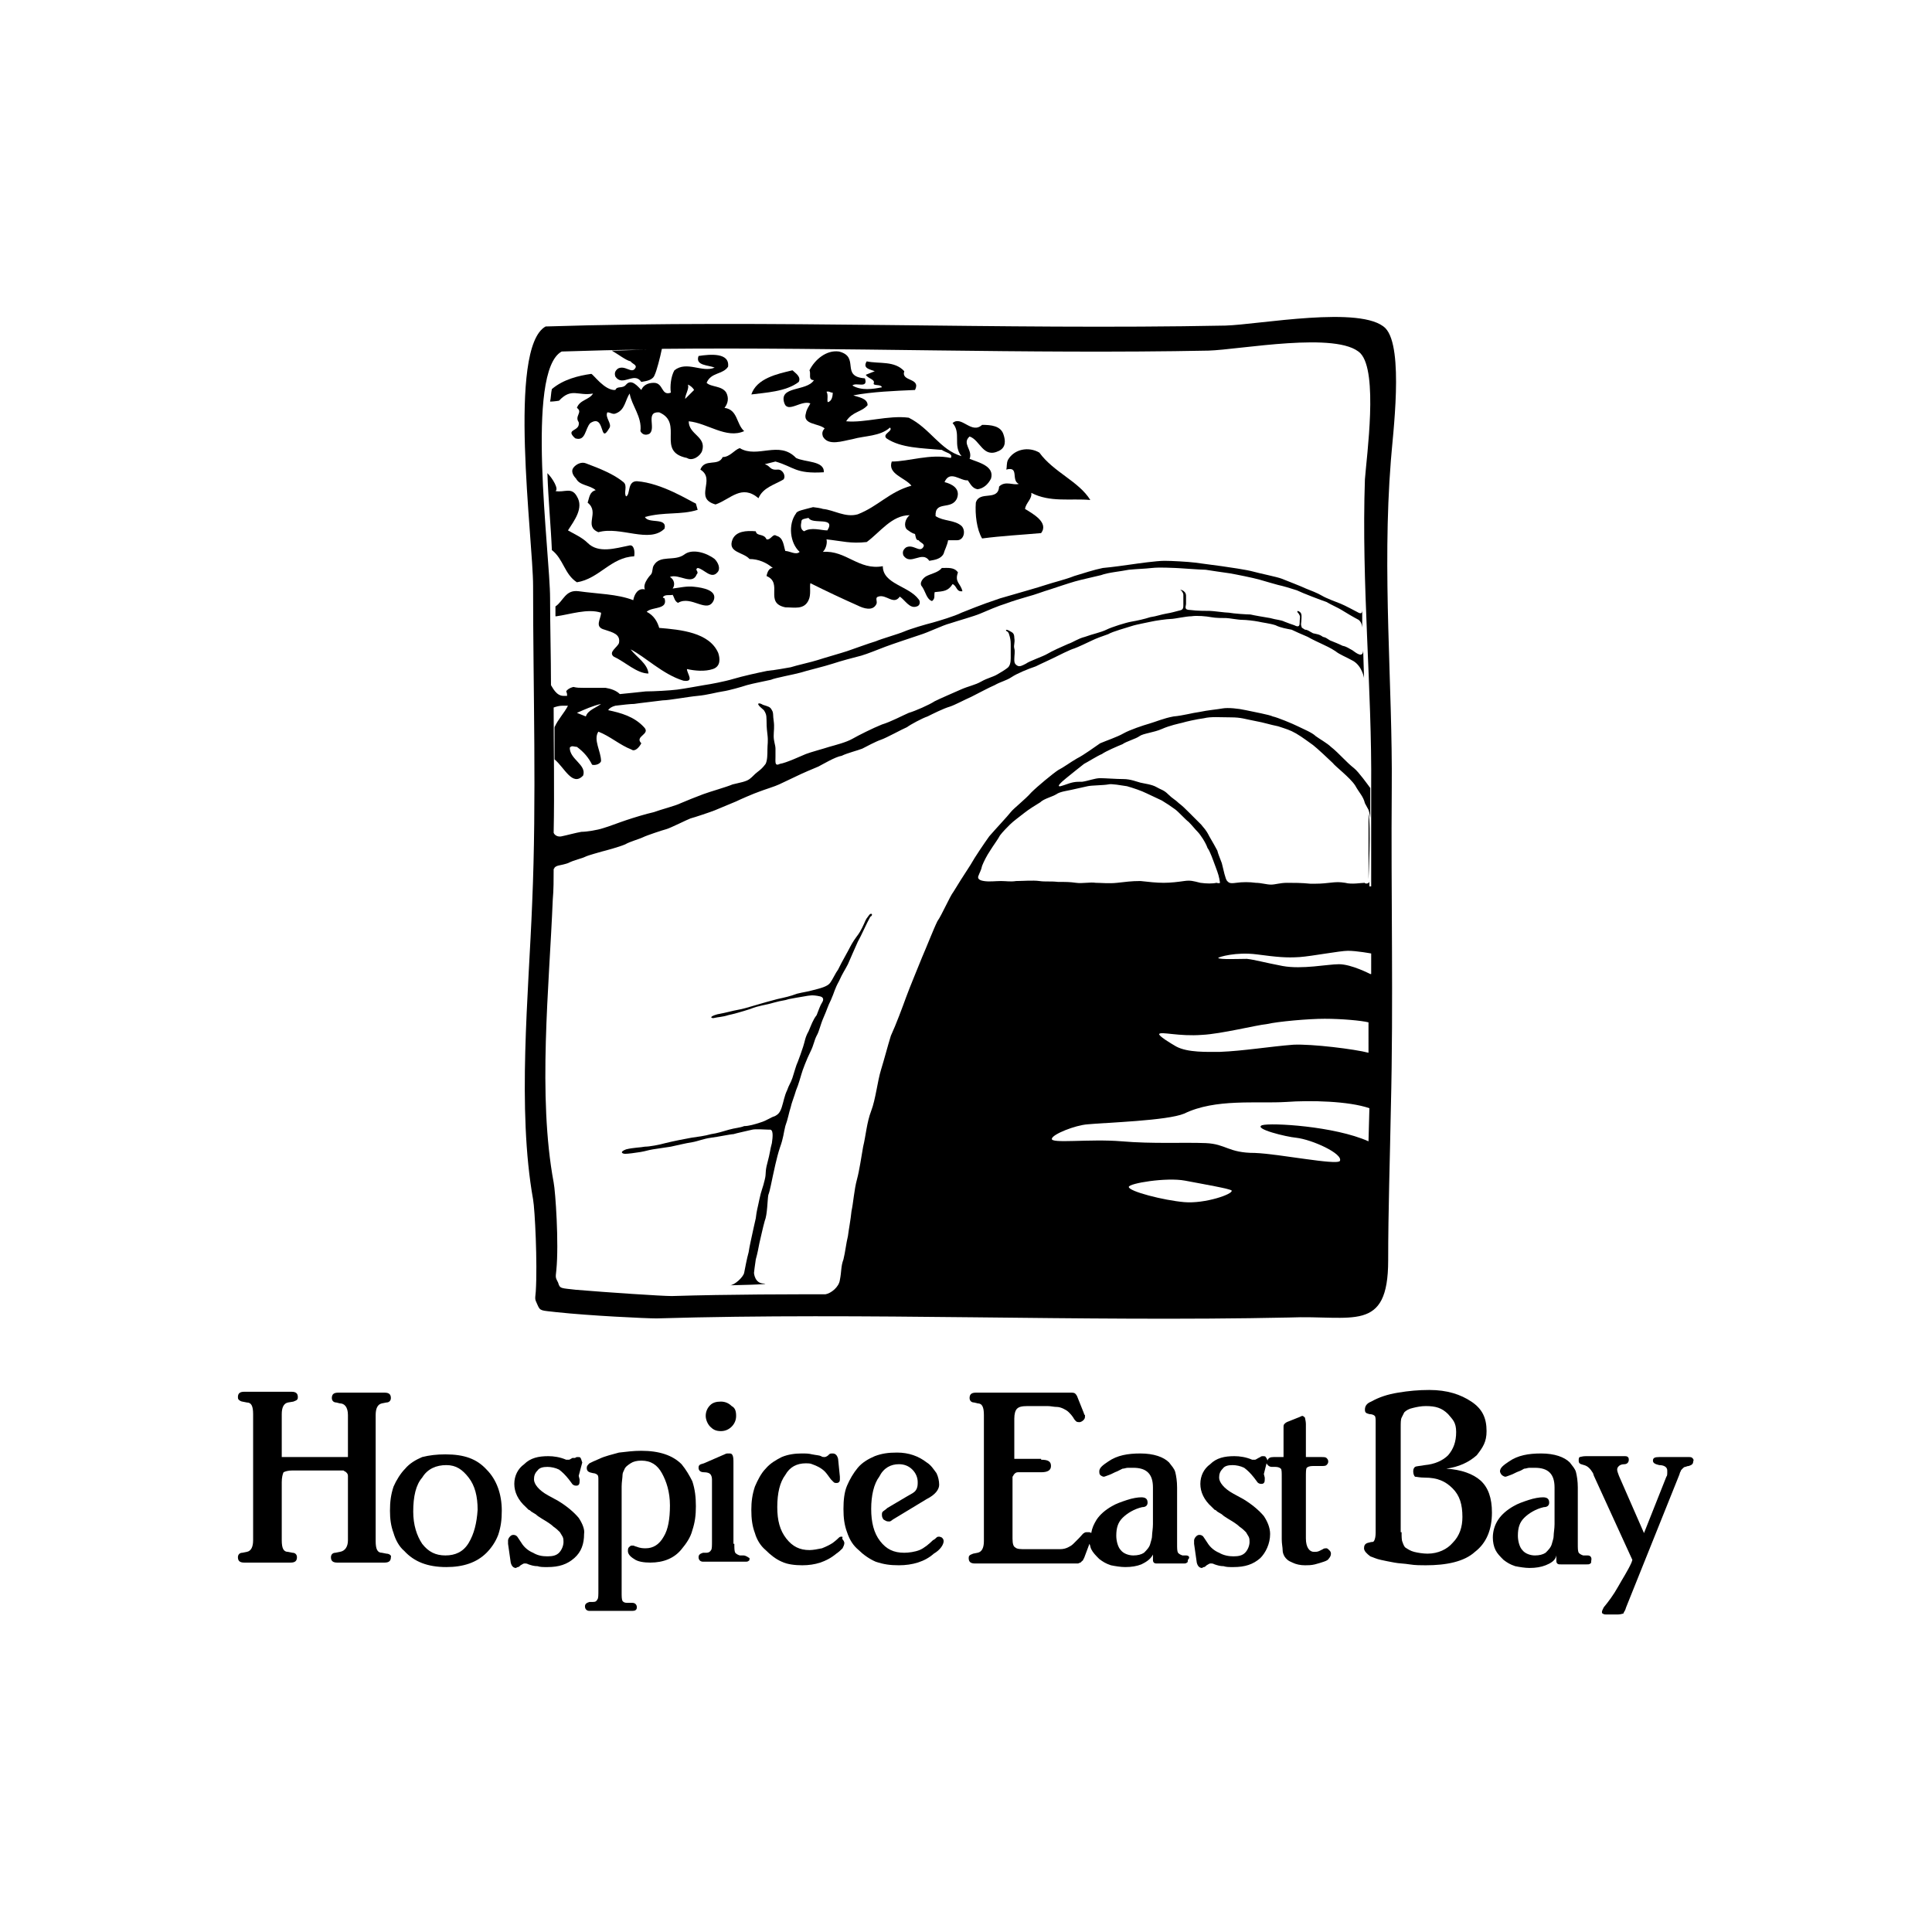 <svg xmlns="http://www.w3.org/2000/svg" xmlns:xlink="http://www.w3.org/1999/xlink" id="Layer_1" x="0px" y="0px" viewBox="0 0 216 216" style="enable-background:new 0 0 216 216;" xml:space="preserve"><g>	<path d="M43.2,173.7l-0.5-0.1c-0.5,0-0.7-0.4-0.7-1.3v-14.1c0-0.7,0.2-1.2,0.7-1.3l0.5-0.1c0.3,0,0.5-0.2,0.5-0.5  c0-0.4-0.2-0.6-0.7-0.6h-5.2c-0.5,0-0.7,0.2-0.7,0.6c0,0.3,0.2,0.5,0.5,0.5l0.4,0.1c0.5,0,0.9,0.4,0.9,1.3v4.7h-7.4v-4.8  c0-0.7,0.2-1.2,0.7-1.3l0.6-0.1c0.2-0.1,0.3-0.1,0.4-0.2c0.1-0.1,0.1-0.2,0.1-0.3c0-0.4-0.2-0.6-0.7-0.6h-5.3  c-0.5,0-0.7,0.2-0.7,0.6c0,0.1,0,0.2,0.1,0.3s0.3,0.2,0.4,0.2l0.5,0.1c0.5,0,0.7,0.4,0.7,1.3v14.1c0,0.7-0.2,1.2-0.7,1.3l-0.5,0.1  c-0.3,0-0.5,0.2-0.5,0.5c0,0.4,0.2,0.6,0.7,0.6h5.2c0.5,0,0.7-0.2,0.7-0.6c0-0.3-0.2-0.5-0.5-0.5l-0.5-0.1c-0.5,0-0.7-0.4-0.7-1.3  v-6.5c0-0.5,0.1-0.9,0.2-1.1c0.2-0.1,0.5-0.2,1-0.2h5.1c0.3,0,0.5,0,0.6,0c0.1,0.1,0.2,0.1,0.3,0.2s0.2,0.2,0.2,0.4  c0,0.2,0,0.4,0,0.7v6.5c0,0.7-0.3,1.2-0.9,1.3l-0.5,0.1c-0.3,0-0.5,0.2-0.5,0.5c0,0.4,0.2,0.6,0.7,0.6H43c0.5,0,0.7-0.2,0.7-0.6  C43.8,173.9,43.5,173.7,43.2,173.7z"></path>	<path d="M49.8,162.6c-1,0-1.8,0.1-2.6,0.3c-0.7,0.3-1.4,0.7-1.9,1.3c-0.5,0.5-1,1.3-1.3,2c-0.3,0.9-0.4,1.7-0.4,2.7  c0,0.9,0.1,1.7,0.4,2.5c0.2,0.7,0.6,1.5,1.2,2c1.1,1.2,2.6,1.8,4.7,1.8c1.9,0,3.4-0.5,4.5-1.6c0.5-0.5,1-1.2,1.3-2  c0.3-0.9,0.4-1.7,0.4-2.7c0-1.9-0.6-3.5-1.7-4.6C53.3,163.1,51.9,162.6,49.8,162.6z M52.4,172.5c-0.6,1-1.5,1.4-2.6,1.4  s-1.9-0.4-2.6-1.3c-0.6-0.9-1-2.1-1-3.6c0-1.7,0.3-3,1-3.8c0.6-1,1.6-1.4,2.7-1.4s1.8,0.5,2.5,1.4s1,2.1,1,3.6  C53.3,170.3,53,171.5,52.4,172.5z"></path>	<path d="M64.7,169.7c-0.5-0.6-1.3-1.3-2.3-1.9l-1.1-0.6c-1.1-0.6-1.6-1.3-1.6-1.8c0-0.4,0.1-0.7,0.4-1c0.2-0.3,0.6-0.4,1.1-0.4  c0.4,0,0.9,0.1,1.3,0.3c0.4,0.3,0.7,0.6,1.1,1.1l0.3,0.4c0.1,0.2,0.3,0.3,0.5,0.3c0.1,0,0.2,0,0.3-0.1s0.1-0.3,0.1-0.4  c0,0,0-0.1,0-0.2l-0.1-0.4l0.4-1.5c-0.1-0.2-0.1-0.4-0.2-0.5c0-0.1-0.2-0.1-0.3-0.1c-0.1,0-0.2,0-0.3,0.1L64,163  c-0.2,0.1-0.3,0.2-0.4,0.2h-0.1c-0.1,0-0.1,0-0.2,0c-0.7-0.3-1.4-0.4-2-0.4c-1.1,0-2,0.2-2.7,0.9c-0.7,0.5-1.1,1.3-1.1,2.2  s0.4,1.8,1.3,2.6c0.1,0.1,0.2,0.2,0.3,0.3c0.1,0,0.2,0.1,0.3,0.2c0.2,0.1,0.3,0.2,0.5,0.3c0.2,0.2,0.4,0.3,0.7,0.5  c0.5,0.3,1,0.6,1.3,0.9c0.3,0.2,0.5,0.4,0.7,0.6c0.1,0.2,0.2,0.3,0.3,0.5c0.1,0.2,0.1,0.4,0.1,0.6c0,0.4-0.2,0.9-0.5,1.2  c-0.3,0.3-0.7,0.4-1.3,0.4s-1.1-0.1-1.6-0.4c-0.5-0.2-1-0.6-1.3-1.1l-0.4-0.6c-0.1-0.2-0.3-0.3-0.5-0.3s-0.3,0.1-0.4,0.2  c-0.1,0.1-0.2,0.3-0.2,0.4s0,0.1,0,0.2c0,0,0,0.1,0,0.2l0.3,2.1c0.1,0.4,0.3,0.6,0.6,0.6c0,0,0.1-0.1,0.2-0.1s0.2-0.1,0.3-0.2  c0.2-0.1,0.3-0.2,0.4-0.2s0.1,0,0.2,0c0,0,0.1,0,0.3,0.1c0.3,0.1,0.6,0.2,1,0.2c0.3,0.1,0.6,0.1,1.1,0.1c1.3,0,2.2-0.3,3-1  s1.1-1.6,1.1-2.7C65.4,171,65.1,170.3,64.7,169.7z"></path>	<path d="M76.2,163.7c-1-1-2.5-1.5-4.5-1.5c-0.9,0-1.6,0.1-2.5,0.2c-0.7,0.2-1.6,0.4-2.2,0.7c-0.5,0.2-0.9,0.4-1.1,0.5  c-0.2,0.2-0.3,0.3-0.3,0.5c0,0.4,0.2,0.5,0.7,0.6c0.2,0,0.4,0.1,0.5,0.2s0.1,0.3,0.1,0.6v0.4v11.9c0,0.5,0,0.9-0.1,1  c-0.1,0.2-0.2,0.3-0.5,0.3h-0.4c-0.3,0.1-0.5,0.2-0.5,0.5c0,0.3,0.2,0.5,0.5,0.5h4.8c0.3,0,0.5-0.1,0.5-0.4c0-0.3-0.2-0.5-0.5-0.5  h-0.6c-0.3,0-0.4-0.1-0.5-0.2c-0.1-0.2-0.1-0.5-0.1-1v-11.8c0-0.5,0.1-1,0.1-1.3c0-0.2,0.1-0.4,0.2-0.6c0.1-0.3,0.4-0.5,0.7-0.7  c0.3-0.2,0.7-0.3,1.2-0.3c1.1,0,1.8,0.5,2.3,1.4s0.9,2.1,0.9,3.6s-0.2,2.7-0.7,3.5c-0.5,0.9-1.2,1.3-2,1.3c-0.3,0-0.6,0-1.1-0.2  c-0.1,0-0.2-0.1-0.3-0.1s-0.1,0-0.2,0c-0.1,0-0.2,0.1-0.3,0.2s-0.1,0.3-0.1,0.4c0,0.3,0.2,0.6,0.7,0.9c0.4,0.3,1.1,0.4,1.8,0.4  c1.5,0,2.7-0.5,3.5-1.5c0.5-0.6,1-1.3,1.2-2.1c0.3-0.9,0.4-1.7,0.4-2.7s-0.1-1.9-0.4-2.8C77.1,165,76.7,164.3,76.2,163.7z"></path>	<path d="M81.8,159.5c0.3-0.3,0.5-0.7,0.5-1.2c0-0.5-0.1-0.9-0.5-1.1c-0.3-0.3-0.7-0.5-1.2-0.5s-0.9,0.1-1.2,0.4  c-0.3,0.3-0.5,0.7-0.5,1.2c0,0.4,0.2,0.9,0.5,1.2c0.3,0.3,0.6,0.5,1.2,0.5C81.1,160,81.5,159.8,81.8,159.5z"></path>	<path d="M83.1,173.9h-0.4c-0.3-0.1-0.4-0.2-0.5-0.3c-0.1-0.2-0.1-0.5-0.1-1h-0.1v-9c0-0.4,0-0.7-0.1-0.9s-0.2-0.2-0.4-0.2  c-0.1,0-0.2,0-0.2,0s-0.1,0-0.3,0.1l-2.3,1c-0.3,0.1-0.4,0.1-0.5,0.2s-0.1,0.2-0.1,0.3c0,0.3,0.2,0.5,0.6,0.5  c0.4,0,0.6,0.1,0.7,0.2c0.1,0.1,0.2,0.3,0.2,0.6v6.9c0,0.5,0,0.9-0.1,1c-0.1,0.2-0.3,0.3-0.5,0.3h-0.4c-0.3,0.1-0.5,0.2-0.5,0.5  c0,0.3,0.2,0.5,0.5,0.5h4.7c0.2,0,0.3,0,0.4-0.1c0.1,0,0.1-0.2,0.1-0.3C83.6,174.1,83.4,173.9,83.1,173.9z"></path>	<path d="M94.1,171.8c-0.1,0-0.2,0-0.3,0.1s-0.3,0.3-0.7,0.6c-0.3,0.2-0.7,0.4-1.2,0.6c-0.5,0.1-1,0.2-1.4,0.2  c-1.1,0-1.9-0.4-2.6-1.3s-1-2-1-3.5c0-1.6,0.3-2.8,0.9-3.6c0.5-0.9,1.3-1.3,2.3-1.3c0.2,0,0.5,0,0.7,0.1c0.3,0.1,0.5,0.2,0.7,0.3  c0.2,0.1,0.5,0.3,0.7,0.5c0.2,0.2,0.4,0.5,0.7,0.9c0.1,0.1,0.2,0.2,0.3,0.3s0.2,0.1,0.3,0.1s0.2,0,0.3-0.1c0.1-0.1,0.1-0.2,0.1-0.3  c0-0.1,0-0.2,0-0.3l-0.2-2c-0.1-0.4-0.3-0.6-0.6-0.6c-0.2,0-0.3,0-0.4,0.1l-0.1,0.1c-0.1,0.1-0.3,0.2-0.4,0.2s-0.3,0-0.4-0.1  c-0.2-0.1-0.5-0.1-1-0.2c-0.4-0.1-0.7-0.1-1.2-0.1c-0.7,0-1.5,0.1-2.2,0.4c-0.6,0.3-1.3,0.7-1.8,1.3c-0.5,0.5-0.9,1.3-1.2,2  c-0.3,0.9-0.4,1.7-0.4,2.6c0,1,0.1,1.8,0.4,2.6c0.2,0.7,0.6,1.4,1.2,1.9c0.5,0.5,1.1,1,1.8,1.3c0.6,0.3,1.5,0.4,2.3,0.4  c0.7,0,1.4-0.1,2-0.3s1.2-0.5,1.8-1c0.3-0.2,0.5-0.4,0.7-0.6c0.1-0.2,0.2-0.4,0.2-0.6c0-0.1-0.1-0.3-0.2-0.4S94.3,171.8,94.1,171.8  z"></path>	<path d="M105,171.8c-0.1,0-0.2,0-0.3,0.1c-0.1,0.1-0.2,0.2-0.4,0.3c-0.4,0.4-1,0.9-1.5,1.1c-0.5,0.2-1.2,0.3-1.7,0.3  c-1.2,0-2-0.4-2.7-1.3s-1-2.1-1-3.6c0-1.5,0.3-2.8,0.9-3.6c0.5-1,1.3-1.4,2.2-1.4c0.6,0,1.1,0.2,1.5,0.6c0.4,0.4,0.6,0.9,0.6,1.4  c0,0.3,0,0.6-0.2,0.9s-0.5,0.4-1,0.7l-2.2,1.3c-0.2,0.2-0.4,0.3-0.5,0.4s-0.1,0.2-0.1,0.4s0.1,0.4,0.2,0.5c0.2,0.1,0.3,0.2,0.5,0.2  c0,0,0.1,0,0.2,0c0,0,0.2-0.1,0.3-0.2l3.8-2.3c1-0.5,1.4-1.1,1.4-1.6c0-0.4-0.1-0.9-0.3-1.3c-0.3-0.4-0.6-0.9-1.1-1.2  c-0.9-0.7-2-1.1-3.3-1.1c-1,0-1.7,0.1-2.5,0.4c-0.7,0.3-1.4,0.7-1.9,1.3s-0.9,1.3-1.2,2c-0.3,0.7-0.4,1.6-0.4,2.6s0.1,1.8,0.4,2.6  c0.3,0.9,0.7,1.5,1.3,2c0.5,0.5,1.2,1,1.9,1.3c0.9,0.3,1.6,0.4,2.6,0.4c1.5,0,2.9-0.4,3.9-1.3c0.7-0.4,1.1-1,1.1-1.4  c0-0.2-0.1-0.3-0.2-0.4C105.3,171.9,105.1,171.8,105,171.8z"></path>	<path d="M132.6,173.9h-0.4c-0.3-0.1-0.4-0.2-0.5-0.3c-0.1-0.2-0.1-0.5-0.1-1v-6.3c0-0.7-0.1-1.3-0.2-1.7c-0.1-0.4-0.4-0.7-0.7-1.1  c-0.6-0.6-1.7-1-3.2-1c-1.4,0-2.6,0.2-3.6,0.9c-0.6,0.4-1,0.7-1,1.1c0,0.1,0,0.3,0.1,0.4c0.1,0.1,0.3,0.2,0.4,0.2  c0.1,0,0.3-0.1,0.6-0.2c0.3-0.1,0.6-0.3,0.9-0.4c0.2-0.1,0.4-0.2,0.6-0.3c0.2,0,0.4-0.1,0.6-0.1c0.1,0,0.4,0,0.6,0  c1.5,0,2.2,0.7,2.2,2.2v4.1c0,0.5-0.1,1-0.1,1.3c0,0.3-0.1,0.5-0.2,0.9c-0.1,0.4-0.4,0.7-0.7,1c-0.3,0.2-0.7,0.3-1.2,0.3  c-0.5,0-1.1-0.2-1.4-0.6c-0.3-0.3-0.5-1-0.5-1.6c0-0.9,0.2-1.5,0.7-2c0.5-0.5,1.3-1,2.2-1.2c0.4,0,0.6-0.2,0.6-0.5  c0-0.4-0.2-0.6-0.7-0.6c-0.4,0-1,0.1-1.6,0.3s-1.2,0.4-1.7,0.7c-0.7,0.4-1.3,0.9-1.7,1.5c-0.3,0.5-0.5,0.9-0.6,1.5  c-0.1-0.1-0.2-0.1-0.4-0.1c-0.2,0-0.3,0-0.4,0.1c-0.1,0-0.3,0.3-0.6,0.6c-0.2,0.2-0.4,0.4-0.6,0.6c-0.2,0.2-0.4,0.3-0.6,0.4  c-0.2,0.1-0.5,0.2-0.9,0.2c-0.3,0-0.7,0-1.3,0h-2.5c-0.6,0-1,0-1.2-0.2c-0.2-0.1-0.3-0.4-0.3-1v-6.3c0-0.2,0-0.5,0-0.6  c0.1-0.1,0.1-0.2,0.2-0.3c0.1-0.1,0.2-0.2,0.4-0.2s0.4,0,0.7,0h1.9c0.7,0,1.1-0.2,1.1-0.7s-0.3-0.7-1.1-0.7v-0.1h-3v-4.5  c0-0.5,0.1-0.9,0.3-1.1s0.5-0.3,1.2-0.3h2.2c0.4,0,0.7,0.1,1.1,0.1c0.2,0,0.5,0.1,0.7,0.2c0.2,0.1,0.4,0.2,0.6,0.4  c0.1,0.1,0.3,0.3,0.5,0.6c0.1,0.2,0.2,0.3,0.3,0.4s0.3,0.1,0.4,0.1s0.3-0.1,0.4-0.2c0.1-0.1,0.2-0.2,0.2-0.4c0-0.1,0-0.1,0-0.2  c-0.1,0-0.1-0.2-0.2-0.4l-0.6-1.5c-0.1-0.3-0.2-0.4-0.3-0.5c-0.1-0.1-0.3-0.1-0.5-0.1h-0.4h-10.2c-0.5,0-0.7,0.2-0.7,0.6  c0,0.3,0.2,0.5,0.5,0.5l0.4,0.1c0.5,0,0.7,0.4,0.7,1.3v14.1c0,0.7-0.2,1.2-0.7,1.3l-0.5,0.1c-0.2,0.1-0.3,0.1-0.4,0.2  c-0.1,0.1-0.1,0.2-0.1,0.3c0,0.4,0.2,0.6,0.7,0.6h11c0.2,0,0.4,0,0.5,0c0.1,0,0.2-0.1,0.3-0.1c0.1-0.1,0.1-0.1,0.2-0.2  c0.1,0,0.1-0.2,0.2-0.3l0.6-1.6c0.1,0.2,0.1,0.4,0.2,0.6c0.2,0.4,0.5,0.7,0.9,1.1c0.4,0.3,0.7,0.5,1.3,0.7c0.5,0.1,1.1,0.2,1.6,0.2  c0.7,0,1.3-0.1,1.8-0.3c0.4-0.2,1-0.5,1.3-1.1v0.5c0,0.2,0,0.3,0.1,0.4c0.1,0.1,0.2,0.1,0.4,0.1h2.9c0.2,0,0.3,0,0.4-0.1  c0.1,0,0.1-0.2,0.1-0.3C133.1,174.1,132.9,173.9,132.6,173.9z"></path>	<path d="M148.3,173.1c-0.1,0-0.3,0-0.4,0.1l-0.4,0.2c-0.2,0.1-0.4,0.1-0.6,0.1c-0.5,0-0.9-0.5-0.9-1.5v-6.8c0-0.6,0-1,0.1-1.1  c0.1-0.1,0.3-0.2,0.7-0.2h0.9c0.3,0,0.5,0,0.6-0.1s0.2-0.2,0.2-0.4s-0.1-0.3-0.2-0.4c-0.1-0.1-0.3-0.1-0.7-0.1H146v-3.7  c0-0.3-0.1-0.6-0.1-0.7c-0.1-0.1-0.2-0.2-0.3-0.2c-0.1,0-0.2,0.1-0.5,0.2l-1,0.4c-0.3,0.1-0.4,0.2-0.5,0.3  c-0.1,0.1-0.1,0.2-0.1,0.4v0.3v3h-1.1c-0.4,0-0.6,0.1-0.7,0.4c0-0.1-0.1-0.3-0.2-0.4c0-0.1-0.2-0.1-0.3-0.1s-0.2,0-0.3,0.1  l-0.2,0.1c-0.2,0.1-0.3,0.2-0.4,0.2h-0.1c-0.1,0-0.1,0-0.2,0c-0.7-0.3-1.4-0.4-2-0.4c-1.1,0-2,0.2-2.7,0.9  c-0.7,0.5-1.1,1.3-1.1,2.2s0.4,1.8,1.3,2.6c0.1,0.1,0.2,0.2,0.3,0.3c0.1,0,0.2,0.1,0.3,0.2c0.2,0.1,0.3,0.2,0.5,0.3  c0.2,0.2,0.4,0.3,0.7,0.5c0.5,0.3,1,0.6,1.3,0.9c0.3,0.2,0.5,0.4,0.7,0.6c0.1,0.2,0.2,0.3,0.3,0.5c0.1,0.2,0.1,0.4,0.1,0.6  c0,0.4-0.2,0.9-0.5,1.2s-0.7,0.4-1.3,0.4c-0.5,0-1.1-0.1-1.6-0.4c-0.5-0.2-1-0.6-1.3-1.1l-0.4-0.6c-0.1-0.2-0.3-0.3-0.5-0.3  s-0.3,0.1-0.4,0.2c-0.1,0.1-0.2,0.3-0.2,0.4s0,0.1,0,0.2c0,0,0,0.1,0,0.2l0.3,2.1c0.1,0.4,0.3,0.6,0.6,0.6c0,0,0.1-0.1,0.2-0.1  s0.2-0.1,0.3-0.2c0.2-0.1,0.3-0.2,0.4-0.2c0.1,0,0.1,0,0.2,0c0,0,0.1,0,0.3,0.1c0.3,0.1,0.6,0.2,1,0.2c0.3,0.1,0.6,0.1,1.1,0.1  c1.3,0,2.2-0.3,3-1c0.6-0.6,1.1-1.6,1.1-2.7c0-0.7-0.3-1.4-0.7-2c-0.5-0.6-1.3-1.3-2.3-1.9l-1.1-0.6c-1.1-0.6-1.6-1.3-1.6-1.8  c0-0.4,0.1-0.7,0.4-1c0.2-0.3,0.6-0.4,1.1-0.4c0.4,0,0.9,0.1,1.3,0.3c0.4,0.3,0.7,0.6,1.1,1.1l0.3,0.4c0.1,0.2,0.3,0.3,0.5,0.3  c0.1,0,0.2,0,0.3-0.1s0.1-0.3,0.1-0.4c0,0,0-0.1,0-0.2l-0.1-0.4l0.3-1.2c0.1,0.2,0.3,0.4,0.6,0.4h0.4c0.3,0,0.5,0.1,0.6,0.2  s0.1,0.4,0.1,1v6.9c0,0.5,0.1,0.9,0.1,1.2c0,0.3,0.1,0.5,0.2,0.7c0.2,0.3,0.4,0.5,0.9,0.7c0.4,0.2,0.9,0.3,1.4,0.3  c0.3,0,0.7,0,1.1-0.1c0.4-0.1,0.7-0.2,1-0.3c0.3-0.1,0.5-0.2,0.6-0.4c0.1-0.1,0.2-0.3,0.2-0.5s-0.1-0.3-0.2-0.4  S148.4,173.1,148.3,173.1z"></path>	<path d="M161.7,164.2c1.4-0.2,2.5-0.7,3.4-1.5c0.7-0.9,1.1-1.5,1.1-2.7c0-1.5-0.5-2.5-1.7-3.3s-2.7-1.3-4.7-1.3  c-1.2,0-2.3,0.1-3.5,0.3c-1.2,0.2-2.1,0.5-3,1c-0.5,0.2-0.7,0.5-0.7,0.9s0.2,0.4,0.5,0.5c0.3,0,0.5,0.1,0.6,0.2s0.1,0.4,0.1,0.7  v0.3v11.8c0,0.4,0,0.7-0.1,1s-0.2,0.3-0.4,0.3l-0.4,0.1c-0.3,0.1-0.4,0.3-0.4,0.6c0,0.3,0.3,0.6,0.7,0.9c0.3,0.1,0.7,0.3,1.2,0.4  c0.4,0.1,1,0.2,1.5,0.3c0.5,0.1,1.1,0.1,1.7,0.2c0.6,0.1,1.3,0.1,1.8,0.1c2.3,0,4.3-0.4,5.5-1.5c1.3-1,1.9-2.5,1.9-4.4  c0-1.6-0.4-2.8-1.3-3.6C164.7,164.8,163.4,164.3,161.7,164.2z M162.4,172.5c-0.6,0.7-1.6,1.2-2.8,1.2c-0.5,0-1.1-0.1-1.5-0.2  c-0.4-0.1-0.7-0.3-1-0.5c-0.1-0.1-0.2-0.3-0.3-0.6c-0.1-0.2-0.1-0.6-0.1-1.1h-0.1v-11.7c0-0.5,0-0.9,0.1-1.1  c0.1-0.2,0.2-0.4,0.3-0.6c0.2-0.2,0.5-0.4,1-0.5c0.4-0.1,0.9-0.2,1.4-0.2c1.1,0,1.8,0.2,2.5,0.9c0.5,0.6,0.9,0.9,0.9,2  c0,1.1-0.3,1.9-0.9,2.6c-0.6,0.6-1.5,1-2.6,1.1c-0.5,0.1-0.9,0.1-1.1,0.2c-0.1,0.1-0.2,0.2-0.2,0.5c0,0.3,0.1,0.5,0.2,0.6  c0.2,0,0.5,0.1,1.1,0.1c1.4,0,2.3,0.4,3.1,1.2s1.1,1.8,1.1,3.2C163.5,170.7,163.2,171.7,162.4,172.5z"></path>	<path d="M177.5,173.9H177c-0.3-0.1-0.4-0.2-0.5-0.3c-0.1-0.2-0.1-0.5-0.1-1v-6.3c0-0.7-0.1-1.3-0.2-1.7c-0.1-0.4-0.4-0.7-0.7-1.1  c-0.6-0.6-1.7-1-3.2-1c-1.4,0-2.6,0.2-3.6,0.9c-0.6,0.4-1,0.7-1,1.1c0,0.1,0.1,0.3,0.2,0.4c0.1,0.1,0.3,0.2,0.4,0.2  c0.1,0,0.3-0.1,0.6-0.2c0.3-0.1,0.6-0.3,0.9-0.4s0.4-0.2,0.6-0.3c0.2,0,0.4-0.1,0.6-0.1c0.1,0,0.4,0,0.6,0c1.5,0,2.2,0.7,2.2,2.2  v4.1c0,0.5-0.1,1-0.1,1.3c0,0.3-0.1,0.5-0.2,0.9c-0.1,0.4-0.4,0.7-0.7,1c-0.3,0.2-0.7,0.3-1.2,0.3c-0.5,0-1.1-0.2-1.4-0.6  c-0.3-0.3-0.5-1-0.5-1.6c0-0.9,0.2-1.5,0.7-2c0.5-0.5,1.3-1,2.2-1.2c0.4,0,0.6-0.2,0.6-0.5c0-0.4-0.2-0.6-0.7-0.6  c-0.4,0-1,0.1-1.6,0.3s-1.2,0.4-1.7,0.7c-0.7,0.4-1.3,0.9-1.7,1.5c-0.4,0.6-0.6,1.3-0.6,2c0,0.5,0.1,1,0.3,1.4  c0.2,0.4,0.5,0.7,0.9,1.1c0.4,0.3,0.7,0.5,1.3,0.7c0.5,0.1,1.1,0.2,1.6,0.2c0.7,0,1.3-0.1,1.8-0.3c0.5-0.2,1.1-0.5,1.2-1.1v0.5  c0,0.2,0,0.3,0.1,0.4c0.1,0.1,0.2,0.1,0.4,0.1h2.9c0.2,0,0.3,0,0.4-0.1c0.1,0,0.1-0.2,0.1-0.3C178,174.1,177.8,173.9,177.5,173.9z"></path>	<path d="M189.2,163c-0.1-0.1-0.2-0.1-0.5-0.1h-3.2c-0.5,0-0.7,0.1-0.7,0.4c0,0.3,0.3,0.4,0.7,0.5c0.5,0,0.9,0.2,0.9,0.6  c0,0.1,0,0.2,0,0.3c0,0.1,0,0.3-0.1,0.4l-2.5,6.3l-2.8-6.4c-0.1-0.3-0.2-0.5-0.2-0.7s0.1-0.3,0.2-0.4c0.1-0.1,0.3-0.2,0.6-0.2  c0.3,0,0.5-0.2,0.5-0.5c0-0.1,0-0.2-0.1-0.3s-0.2-0.1-0.5-0.1h-4.2c-0.4,0-0.6,0.1-0.7,0.1c-0.1,0.1-0.1,0.2-0.1,0.4  c0,0.1,0,0.2,0.1,0.3c0.1,0.1,0.2,0.1,0.5,0.2c0.4,0.1,0.7,0.4,1,0.9l0.1,0.3l4.3,9.4l-0.1,0.3c-0.4,0.9-1,1.8-1.5,2.7  c-0.5,0.9-1.1,1.7-1.6,2.3c-0.1,0.2-0.2,0.4-0.2,0.5s0,0.2,0.1,0.2c0.1,0.1,0.2,0.1,0.5,0.1h1.2c0.3,0,0.5-0.1,0.6-0.1  c0-0.1,0.1-0.2,0.2-0.4l0.1-0.3l5.9-14.7c0.1-0.2,0.1-0.4,0.2-0.5c0-0.1,0.1-0.2,0.2-0.3c0.1-0.1,0.2-0.2,0.3-0.2s0.2-0.1,0.4-0.1  c0.3-0.1,0.5-0.2,0.5-0.5C189.4,163.2,189.3,163.1,189.2,163z"></path>	<path d="M155.2,140.9c0-5.6,0.2-11.4,0.3-17c0.3-12,0-23.9,0.1-35.8c0.1-11.5-1.1-24-0.1-36.6c0.2-2.8,1.5-12.6-0.6-14.8  c-2.6-2.6-14.2-0.4-17.9-0.3c-25.3,0.5-50.7-0.7-76,0.1c-4.3,2.4-1.4,23.8-1.4,29c0,11.8,0.4,23.7-0.1,35.4  c-0.4,10.3-1.7,23.1,0.1,33.2c0.2,1.1,0.5,7.1,0.3,10.3c-0.1,1-0.1,0.8,0.2,1.5c0.3,0.7,0.4,0.6,2.1,0.8c3.7,0.4,10,0.7,11.2,0.7  c23.6-0.7,47.2,0.4,70.7-0.1C151.2,147,155.2,149.1,155.2,140.9z M116.2,98.5c-0.7-0.1-1.9,0-2.6,0c-0.6,0.1-1.1,0-1.7,0  c-0.6,0-1.3,0.1-1.9,0c-0.7-0.1-0.7-0.4-0.6-0.6c0.1-0.3,0.3-0.6,0.4-1.1c0.2-0.5,0.5-1.1,0.9-1.7c0.3-0.5,0.9-1.3,1.1-1.7  c0.3-0.4,0.8-0.9,1.1-1.2c0.4-0.4,1.1-0.9,1.6-1.3s1.3-0.9,1.8-1.2c0.4-0.4,1.3-0.6,1.8-0.9c0.4-0.3,1.3-0.4,1.7-0.5  c0.4-0.1,1.4-0.3,1.8-0.4c0.4-0.1,1.8-0.1,2.3-0.2c0.4-0.1,1.4,0.1,2.1,0.2c0.7,0.2,1.6,0.5,2.2,0.8c0.6,0.3,1.1,0.5,1.7,0.8  c0.5,0.3,1.1,0.7,1.5,1c0.4,0.3,1.1,1.1,1.5,1.4c0.4,0.4,0.7,0.8,1,1.1s0.9,1.2,1.1,1.8c0.3,0.4,0.6,1.3,0.9,2.1  c0.3,0.8,0.4,1.1,0.5,1.8c0,0-0.1,0.1-0.4,0c-0.4,0.1-1.1,0.1-1.8,0c-0.8-0.2-1.1-0.3-1.8-0.2s-1.5,0.2-2.3,0.2  c-0.8,0-1.7-0.1-2.6-0.2c-1,0-1.7,0.1-2.6,0.2c-0.9,0.1-1.8,0-2.4,0c-0.6-0.1-1.5,0.1-2.2,0c-0.7-0.1-1.1-0.1-2-0.1  C117.4,98.5,116.9,98.6,116.2,98.5z M132.4,134.4c-2.3-0.2-6.2-1.2-6.2-1.7c0-0.4,4.2-1.1,6.3-0.7c2.1,0.4,5,0.9,5.2,1.1  C137.9,133.5,134.7,134.6,132.4,134.4z M153,127.6c-3.8-1.7-10.9-2.1-11.9-1.8c-1,0.4,2.7,1.3,3.8,1.4c1.8,0.2,5.3,1.8,4.9,2.6  c-0.4,0.5-6.8-0.8-9.5-0.9c-3,0-3.2-1-5.5-1.1c-2.5-0.1-5.9,0.1-9.4-0.2c-3.6-0.3-8,0.3-7.8-0.3c0.1-0.5,2.6-1.5,4-1.6  c2.1-0.2,8.9-0.4,10.8-1.2c3.5-1.7,8.1-1.1,11.4-1.3c2.7-0.2,7-0.1,9.3,0.7L153,127.6z M153,117.7c-1.5-0.4-6.3-1-8.4-0.9  c-2.6,0.2-5.6,0.7-8.2,0.8c-1.4,0-3.6,0.1-4.9-0.6c-0.7-0.4-2-1.2-1.9-1.4c0.2-0.3,2.2,0.3,4.8,0.1c2.1-0.1,6.1-1.1,7.2-1.2  c1.3-0.3,4.7-0.6,6.5-0.6c1.9,0,4.1,0.2,4.9,0.4L153,117.7z M153.2,108.9c0,0-2.1-1.1-3.5-1.1c-1.3,0-4.1,0.6-6.3,0.2  c-2.1-0.4-3.1-0.7-4-0.8c-0.8,0-3.1,0.1-3.2-0.1c0-0.1,2-0.7,4.3-0.4c2.3,0.3,3.3,0.4,4.8,0.3c1.4-0.1,4.5-0.7,5.4-0.7  c1,0,2.6,0.3,2.6,0.3V108.9z M153.3,88.1c0,3.7,0,7.3,0,11l-0.2,0v-0.7c0.1,0.5-0.6,0.4-0.5,0.3c-0.4,0-1.5,0.2-2.2,0  c-0.7-0.1-0.9-0.1-1.8,0c-0.9,0.1-1.1,0.1-2.1,0.1c-1-0.1-1.8-0.1-2.6-0.1s-1.3,0.2-1.8,0.2c-0.5,0-1.1-0.2-1.7-0.2  c-0.7-0.1-1.5-0.1-2.2,0c-0.7,0.1-0.8,0-1-0.2c-0.2-0.2-0.4-1.2-0.6-2c-0.3-0.8-0.4-1-0.5-1.4c-0.2-0.4-0.5-0.9-0.9-1.6  c-0.4-0.8-0.6-0.9-0.9-1.3c-0.4-0.4-0.8-0.8-1.3-1.3c-0.5-0.5-0.8-0.8-1.2-1.1c-0.4-0.4-0.7-0.5-1.2-1c-0.5-0.5-0.8-0.5-1.3-0.8  c-0.5-0.3-1.4-0.4-1.8-0.5c-0.4-0.1-1.1-0.4-1.9-0.4c-0.8,0-2-0.1-2.6-0.1s-1.3,0.3-2,0.4c-0.8,0-1,0-2.1,0.4  c-1.1,0.4-0.2-0.4,0.3-0.8s1.6-1.3,2-1.6c0.4-0.2,1.5-0.9,2-1.1c0.4-0.3,1.8-0.9,2.3-1.1c0.4-0.3,1.5-0.6,1.9-0.9  c0.4-0.3,1.6-0.4,2.5-0.8c0.9-0.4,1.9-0.6,2.3-0.7c0.3-0.1,1.6-0.4,2.4-0.5c0.8-0.2,1.8-0.1,3-0.1c1.2,0,1.6,0.2,2.7,0.4  c1.1,0.2,1.6,0.4,2.6,0.6c0.9,0.3,1.3,0.4,2,0.8c0.7,0.4,1.6,1.1,1.9,1.3c0.4,0.3,1.9,1.7,2.2,2c0.3,0.4,1.9,1.6,2.5,2.5  c0.5,0.9,0.9,1.2,1.1,2c0.4,0.8,0.4,0.5,0.6,1.6v-3.3c-0.3-0.4-1.3-1.8-1.8-2.2s-0.8-0.7-1.2-1.1s-1-1-1.4-1.3  c-0.4-0.4-1.3-0.9-1.7-1.2c-0.4-0.4-1.4-0.8-2-1.1c-0.6-0.3-2.3-1-2.8-1.1c-0.4-0.2-2.1-0.5-3-0.7c-0.9-0.2-2-0.3-2.6-0.2  c-0.5,0.1-1.7,0.2-2.6,0.4c-0.8,0.1-1.8,0.4-2.9,0.5c-1.1,0.2-2,0.6-2.7,0.8c-0.7,0.2-2.2,0.7-2.9,1.1s-1.9,0.8-2.6,1.1  c-0.6,0.4-1.8,1.3-2.6,1.7c-0.7,0.4-1.5,1-2.1,1.3c-0.6,0.4-2.3,1.8-3,2.5c-0.7,0.8-2,1.8-2.3,2.2c-0.3,0.4-1.8,2-2.4,2.7  c-0.5,0.7-1.6,2.3-2.1,3.2c-0.6,0.9-1.6,2.5-1.9,3c-0.4,0.5-1.3,2.6-1.8,3.3c-0.4,0.8-1.3,3.1-1.7,4c-0.4,1-1.4,3.4-1.8,4.5  c-0.4,1.1-1.1,3-1.7,4.3c-0.4,1.3-0.7,2.5-1.1,3.8c-0.4,1.3-0.6,3.3-1.1,4.6c-0.5,1.3-0.6,2.8-0.9,4c-0.2,1.1-0.4,2.6-0.7,3.7  c-0.3,1.1-0.4,2.6-0.6,3.5c-0.1,1-0.3,2-0.4,2.8c-0.2,0.8-0.3,1.8-0.5,2.6c-0.3,0.8-0.2,1.3-0.4,2.3c-0.1,0.8-1,1.5-1.6,1.6l2.4,0  c-6.5,0-13,0-19.6,0.2c-1.1,0-7.1-0.4-10.7-0.7c-1.7-0.2-1.8-0.1-2-0.8c-0.3-0.6-0.3-0.5-0.2-1.4c0.3-3-0.1-8.8-0.3-9.8  c-1.8-9.7-0.5-21.8-0.1-31.6c0.1-1.1,0.1-2.3,0.1-3.4c0-0.1,0.1-0.1,0.1-0.2c0.3-0.3,0.6-0.2,1.5-0.5c0.8-0.4,1.5-0.5,1.9-0.7  c0.4-0.2,1.6-0.5,1.9-0.6c0.4-0.1,1.9-0.5,2.6-0.8c0.5-0.3,1.6-0.6,2-0.8c0.4-0.2,2.2-0.8,2.6-0.9c0.4-0.1,2.4-1.1,2.7-1.2  c0.4-0.1,2.2-0.7,2.7-0.9c0.5-0.2,1.9-0.8,2.4-1c0.4-0.2,2-0.9,2.6-1.1c0.5-0.2,1.8-0.6,2.2-0.8c0.4-0.2,1.3-0.6,1.9-0.9  c0.6-0.3,2-0.9,2.5-1.1c0.4-0.2,1.9-1.1,2.6-1.2c0.6-0.3,1.8-0.6,2.3-0.8c0.4-0.2,1.5-0.8,2.1-1c0.6-0.2,2.4-1.2,2.9-1.4  c0.4-0.3,1.7-1,2.3-1.2c0.6-0.3,1.8-0.9,2.5-1.1c0.6-0.2,1.5-0.7,2.4-1.1c1-0.5,1.9-1,2.6-1.3c0.7-0.4,1.3-0.5,1.9-0.9  c0.6-0.4,1.8-0.9,2.7-1.2c0.8-0.4,1.3-0.6,1.9-0.9c0.6-0.3,2-1,2.4-1.1c0.3-0.1,1.6-0.7,2-0.9c0.4-0.2,1.2-0.5,1.8-0.7  c0.5-0.3,2-0.7,2.6-0.9c0.6-0.2,1.8-0.4,2.2-0.5c0.4-0.1,1.8-0.3,2.2-0.3s1.7-0.3,2.3-0.3c0.6-0.1,1.7,0,2.2,0.1  c0.5,0.1,1.3,0.1,1.7,0.1c0.3,0,1.3,0.2,1.8,0.2c0.4,0,1.3,0.1,1.8,0.2c0.4,0.1,1.3,0.2,1.9,0.4c0.6,0.3,1.3,0.4,1.8,0.5  c0.4,0.2,1.1,0.5,1.8,0.8c0.7,0.4,1.2,0.6,1.6,0.8s0.9,0.4,1.5,0.8c0.5,0.4,1.1,0.6,2,1.1c1,0.6,1.2,1.9,1.2,1.9l-0.1-3.3  c0.1,1.3-0.9,0.4-1.2,0.2c-0.4-0.2-0.6-0.4-1.1-0.5c-0.4-0.2-0.9-0.4-1.4-0.6c-0.5-0.3-0.4-0.3-0.8-0.4c-0.4-0.3-0.7-0.3-1.1-0.4  c-0.4-0.2-0.6-0.4-0.9-0.4c-0.3-0.2-0.4-0.2-0.4-0.4c-0.1-0.2,0-0.4,0-0.7s0.1-0.7-0.2-0.9c-0.3-0.2-0.3,0-0.2,0.1  c0.1,0.1,0.1,0.1,0.2,0.3c0.1,0.2,0,0.3,0,0.9c0,0.5-0.4,0.3-0.6,0.2c-0.3-0.1-0.6-0.2-1.1-0.4c-0.4-0.2-0.9-0.2-1.6-0.4  c-0.6-0.1-1.8-0.3-2.2-0.4c-0.4,0-1.9-0.1-2.4-0.2c-0.4,0-1.8-0.2-2.1-0.2c-0.4,0-1.5,0-2.2-0.1c-0.8,0-0.5-0.4-0.5-0.7  s0-0.6,0-0.9c0-0.3-0.2-0.5-0.4-0.6c-0.2-0.1-0.3,0-0.2,0c0.1,0,0.3,0.3,0.3,0.5s0,0.7,0,1.2s-0.2,0.5-0.6,0.6  c-0.4,0.1-0.7,0.2-1.3,0.3c-0.6,0.1-1.1,0.3-1.8,0.4c-0.6,0.2-1.5,0.4-2.1,0.5s-2.2,0.6-2.8,0.9c-0.6,0.3-1.6,0.5-2.4,0.8  c-0.8,0.2-1.3,0.6-1.9,0.8c-0.7,0.3-1.8,0.8-2.3,1.1c-0.5,0.3-2,0.8-2.4,1.1c-0.4,0.2-0.7,0.4-1,0.2c-0.3-0.2-0.3-0.4-0.3-0.7  c0-0.4,0.1-0.9,0-1.2c-0.1-0.4,0.1-0.6,0-1.2c0-0.6-0.3-0.6-0.6-0.8c-0.4-0.2-0.4,0-0.2,0.1c0.2,0.1,0.2,0.3,0.3,0.6  c0.1,0.4,0.1,0.6,0.1,1.1s0,0.8,0,1.3s-0.1,0.9-0.4,1.1c-0.4,0.3-0.6,0.4-1.1,0.7c-0.5,0.3-1.1,0.4-1.8,0.8  c-0.7,0.4-1.4,0.5-2.3,0.9c-0.9,0.4-2.3,1-2.9,1.3c-0.6,0.4-2.2,1.1-2.9,1.3c-0.7,0.3-2,1-3,1.3c-1,0.4-2.6,1.2-3.3,1.6  s-1.9,0.7-2.6,0.9c-0.6,0.2-2.1,0.6-2.6,0.8c-0.5,0.2-2.2,1-2.9,1.1c-0.6,0.3-0.5-0.2-0.5-0.8s0-0.4,0-0.9c0-0.4-0.2-0.8-0.2-1.4  c0-0.6,0.1-1,0-1.7c-0.1-0.6,0-0.9-0.2-1.2c-0.2-0.4-0.4-0.4-1-0.6c-0.5-0.3-0.6-0.1-0.5,0c0.1,0.2,0.4,0.4,0.6,0.6  c0.2,0.3,0.3,0.5,0.3,1.1c0,0.4,0,0.8,0.1,1.6c0.1,0.8,0,1.1,0,1.7c0,0.5,0,1.2-0.2,1.6c-0.3,0.4-0.5,0.6-0.9,0.9  c-0.4,0.3-0.5,0.5-0.9,0.8c-0.4,0.3-1.1,0.4-1.9,0.6c-0.7,0.3-2.5,0.8-3.3,1.1c-0.8,0.3-1.8,0.7-2.5,1c-0.6,0.3-2.2,0.7-3,1  c-0.9,0.2-2.2,0.6-3.1,0.9c-0.9,0.3-1.9,0.7-2.6,0.9c-0.6,0.2-1.8,0.4-2.4,0.4c-0.6,0.1-1.7,0.4-2.2,0.5c-0.4,0.1-0.8-0.1-0.9-0.4  c0.1-4.7,0-9.3,0-14c0.3-0.1,0.6-0.2,1-0.2c0.2,0,0.4,0,0.6,0c-0.4,0.8-1.1,1.5-1.5,2.4c0,1.2,0,2.4,0,3.6c1.1,0.9,2,3.1,3.2,1.8  c0.4-1.2-1.5-1.8-1.5-3.1c0.2-0.3,0.5-0.1,0.8-0.1c0.8,0.6,1.3,1.2,1.7,2c0.4,0.1,0.9-0.1,1-0.4c0-1.1-0.9-2.4-0.3-3.3  c1.3,0.5,2.4,1.5,3.7,2c0.4,0.3,0.9-0.3,1.1-0.7c-0.8-0.8,1.1-1,0.3-1.8c-1.1-1.2-2.6-1.6-4-1.9c0.1-0.2,0.4-0.4,0.8-0.5  c0.8-0.1,1.7-0.2,2.1-0.2c0.6-0.1,2.5-0.3,3.2-0.4c0.7,0,2.8-0.4,3.9-0.5s2.1-0.4,2.8-0.5c0.7-0.1,2.1-0.5,2.7-0.7  c0.7-0.2,2.3-0.5,2.7-0.6c0.4-0.2,2.6-0.6,3.3-0.8c0.6-0.2,2.7-0.7,3.6-1c0.9-0.3,2.4-0.7,3.2-0.9c0.7-0.2,1.9-0.7,2.7-1  c0.8-0.3,2.9-1,3.8-1.3c1-0.3,2.6-1.1,3.4-1.3c0.9-0.3,2.7-0.8,3.4-1.1c0.7-0.3,2.1-0.9,2.8-1.1c0.8-0.3,1.8-0.6,2.5-0.8  c0.8-0.2,1.8-0.6,2.5-0.8c0.6-0.2,2.1-0.7,2.8-0.9c0.7-0.2,2.1-0.5,2.9-0.7c0.8-0.3,2.1-0.4,3.1-0.6c1-0.1,1.7-0.1,2.6-0.2  c0.9-0.1,2.3,0,2.6,0s2.8,0.2,3.4,0.2c0.6,0.1,2,0.3,2.7,0.4c0.6,0.1,2.6,0.5,3.3,0.7c0.7,0.2,1.7,0.5,2.1,0.6  c0.5,0.1,1.5,0.4,2.1,0.6c0.6,0.3,2.7,1.1,3.3,1.3c0.5,0.3,1.4,0.7,1.7,0.9c0.3,0.2,1.5,0.9,1.9,1.1c0.4,0.3,0.4,0.9,0.4,0.9  s0-1.6,0-2c0,0.6-0.4,0.3-0.6,0.2c-0.2-0.1-1.3-0.7-1.8-0.9c-0.5-0.2-1.6-0.6-2.1-0.9s-1.3-0.6-1.8-0.8c-0.4-0.2-2.2-0.9-2.7-1.1  c-0.5-0.2-2.5-0.6-3.2-0.8c-0.7-0.2-2.8-0.5-3.5-0.6s-2.2-0.3-3-0.4c-0.8-0.1-2.6-0.2-3.4-0.2c-0.9,0-3,0.3-3.7,0.4  c-0.7,0.1-2.1,0.3-3.2,0.4c-1,0.2-2.2,0.6-3.2,0.9c-1,0.4-2.3,0.7-3.2,1c-0.9,0.3-2.7,0.8-5.1,1.5c-2.4,0.8-3.5,1.3-4.3,1.6  c-0.8,0.4-2.5,0.9-3.2,1.1c-0.8,0.2-2.5,0.7-3.2,1c-0.7,0.3-2.5,0.8-3.2,1.1c-0.7,0.2-2.6,0.9-3.2,1.1s-2.7,0.8-3.3,1  c-0.6,0.2-2.4,0.6-3,0.8c-0.6,0.1-1.6,0.3-2.6,0.4c-1,0.2-2.8,0.6-3.8,0.9c-1,0.3-2.6,0.6-3.3,0.7c-0.6,0.1-2.2,0.4-3,0.5  c-0.8,0.1-2.6,0.2-3.5,0.2c-0.8,0.1-2,0.2-2.9,0.3c-0.4-0.4-1-0.6-1.6-0.7c-0.7,0-1.8,0-2.5,0c-0.4,0-0.7,0-1.1-0.1  c-0.4,0.1-0.7,0.3-0.8,0.5c0.1,0.2,0.1,0.3,0.1,0.5c-0.1,0-0.3,0-0.4,0c-0.8,0-1.2-0.9-1.4-1.2c0-3.2-0.1-6.5-0.1-9.7  c0-5-2.8-25.4,1.3-27.6c3.2-0.1,6.4-0.2,9.6-0.2c-1.4,0-2.7,0.1-4,0.1c0.7,0.4,1.6,1.1,2.1,1.2c0.2,0.3,0.8,0.4,0.5,0.8  c-0.4,0.6-1.1-0.4-1.9,0c-0.4,0.3-0.4,0.6-0.3,0.9c0.8,1.2,2.1-0.6,2.9,0.6c0.6-0.1,1.3-0.2,1.5-0.8c0.2-0.4,0.6-1.9,0.8-2.9  c20.3-0.2,40.7,0.6,61.1,0.2c3.5-0.1,14.5-2.2,17,0.3c2,2.1,0.7,11.4,0.5,14.1C152.2,65.3,153.4,77,153.3,88.1z M64.5,79.7  c0.9-0.4,1.8-0.8,2.7-1c-0.5,0.4-1.5,0.7-1.7,1.4L64.5,79.7z"></path>	<path d="M153,91v7.3C153,98.4,153.3,92.1,153,91z"></path>	<path d="M97.1,102.4c-0.4,0.5-0.3,0.5-0.7,1.3c-0.4,0.8-0.5,0.8-0.9,1.4c-0.4,0.6-0.5,0.9-0.9,1.6c-0.4,0.7-0.7,1.3-0.9,1.7  c-0.3,0.4-0.6,1.1-0.9,1.5c-0.3,0.4-1.1,0.6-1.9,0.8c-0.7,0.2-1,0.2-1.8,0.4c-0.8,0.3-1.3,0.4-2.2,0.6c-0.8,0.2-1.8,0.5-2.5,0.7  c-0.7,0.2-1.3,0.4-1.9,0.5c-0.6,0.1-1.2,0.3-2.3,0.5c-1.1,0.3-0.6,0.5-0.3,0.4c0.4-0.1,0.9-0.1,1.5-0.3c0.5-0.1,1.6-0.4,2.5-0.7  c1-0.4,1.6-0.4,2.6-0.7c1.1-0.3,1.1-0.2,1.7-0.4c0.5-0.1,1.1-0.2,1.7-0.3c0.6-0.1,0.9-0.2,1.8,0c0.4,0.1,0.4,0.4,0.2,0.7  s-0.4,0.9-0.6,1.4c-0.4,0.5-0.6,1.1-0.9,1.8c-0.4,0.7-0.4,1.1-0.6,1.7s-0.4,1.2-0.6,1.7c-0.2,0.4-0.4,1.2-0.6,1.8  c-0.2,0.6-0.4,0.8-0.6,1.4c-0.3,0.6-0.4,1.3-0.6,1.9c-0.2,0.6-0.4,0.8-0.8,1c-0.4,0.1-0.9,0.5-1.6,0.7c-0.6,0.2-1.3,0.4-1.8,0.4  c-0.5,0.2-1,0.2-1.7,0.4s-1.3,0.4-2,0.5c-0.7,0.2-1.5,0.3-2.2,0.4c-0.6,0.1-2.1,0.4-2.9,0.6c-0.7,0.2-1.8,0.4-2.3,0.4  c-0.5,0.1-1.3,0.1-2.1,0.3c-0.8,0.3-0.4,0.5-0.1,0.5c0.3,0,1.1-0.1,1.7-0.2c0.6-0.1,0.8-0.2,1.4-0.3c0.6-0.1,1.4-0.2,2-0.3  c0.5-0.1,1.7-0.4,2.4-0.5c0.6-0.1,1.3-0.4,2.1-0.5c0.8-0.1,2.2-0.4,2.5-0.4c0.3-0.1,1.7-0.4,2.1-0.5c0.4-0.1,1.5,0,1.9,0  c0.5-0.1,0.4,0.8,0.3,1.5c-0.2,0.7-0.2,1.1-0.5,2.2c-0.3,1.1-0.1,1.1-0.3,1.9c-0.2,0.9-0.4,1.2-0.6,2.2c-0.2,1-0.3,1.2-0.4,2.1  c-0.2,0.9-0.3,1.3-0.4,1.8c-0.1,0.5-0.3,1.3-0.4,2c-0.2,0.7-0.4,1.8-0.5,2.3c-0.1,0.5-1.1,1.4-1.6,1.4c0,0,4.9-0.1,3.8-0.2  c-1,0-1.1-1.1-1.1-1.2c0-0.1,0.1-0.8,0.2-1.5c0.2-0.7,0.3-1.3,0.4-1.8c0.1-0.4,0.4-1.8,0.6-2.5c0.3-0.7,0.3-2.4,0.4-2.9  c0.2-0.5,0.4-1.7,0.5-2.1c0.1-0.4,0.4-2,0.8-3.2c0.4-1.1,0.4-1.6,0.6-2.4c0.3-0.8,0.4-1.5,0.6-2.1c0.1-0.5,0.4-1.2,0.6-1.9  c0.3-0.7,0.5-1.5,0.6-1.8c0.1-0.4,0.6-1.7,1-2.5s0.4-1.2,0.7-1.8c0.3-0.5,0.4-1.2,0.8-2.1c0.4-0.9,0.4-1.1,0.8-1.9  c0.4-0.9,0.4-1.2,0.9-2.1c0.4-0.9,0.7-1.3,1-1.9c0.2-0.5,0.8-1.8,1.1-2.5c0.4-0.7,1-2.1,1.4-2.8C97.7,102.3,97.4,101.9,97.1,102.4z  "></path>	<path d="M78,63.5c0.7,0.1,1.5,1.3,2.2,0.5c0.4-0.4,0.1-1.1-0.3-1.5c-0.9-0.7-2.5-1.2-3.4-0.5c-1.1,0.8-2.7,0-3.4,1.2  c-0.2,0.3-0.1,0.7-0.3,1c0,0-1,1-0.7,1.7c-0.8-0.2-1.2,0.6-1.3,1.2c-1.8-0.7-4-0.7-6.1-1c-1.5-0.2-1.7,1.1-2.6,1.7v1.1  c0,0,0,0,0.1,0c1.5-0.2,3.5-0.9,5-0.4c0,0.7-0.8,1.6,0.4,1.9c0.9,0.3,1.8,0.5,1.6,1.5c-0.2,0.5-1.2,1-0.6,1.5  c1.3,0.6,2.6,1.9,3.9,1.9c-0.1-1.1-1.3-1.8-2-2.7c1.6,0.8,3.6,2.8,5.9,3.5c1.3,0.2,0.4-0.8,0.4-1.3c0.9,0.2,2,0.3,2.9,0  c0.9-0.3,0.8-1.2,0.6-1.8c-1-2.3-4.2-2.6-6.6-2.8c-0.2-0.7-0.6-1.4-1.4-1.8c0.6-0.6,2.4-0.2,2-1.5l-0.2-0.1  c0.2-0.4,0.8-0.2,1.1-0.3c0.2,0.3,0.2,0.7,0.6,0.9c1.5-0.9,3.3,1.3,4-0.3c0.4-1.1-1.2-1.4-2.2-1.5c-0.8-0.1-1.6,0.1-2.4,0.2  c0.3-0.4,0.2-1-0.3-1.3c1-0.4,2.5,1,3-0.3C78.2,63.9,77.6,63.7,78,63.5z"></path>	<path d="M107.1,64c-0.4-0.6-1.1-0.5-1.8-0.5c-0.4,0.5-1.1,0.6-1.7,0.9c-0.4,0.2-0.9,0.8-0.5,1.2c0.4,0.6,0.5,1.4,1.1,1.6  c0.4-0.3,0.2-0.6,0.3-1c1-0.1,1.5-0.1,2-0.9c0.5,0.2,0.4,0.9,1.1,0.8C107.4,65.2,106.7,65.1,107.1,64z"></path>	<path d="M116.2,50.6c-1.2-0.7-2.8-0.4-3.5,0.8c-0.2,0.4-0.1,0.8-0.2,1.1c1.5-0.4,0.5,1.2,1.4,1.6c-0.6,0.2-1.5-0.4-2.2,0.3  c-0.1,1.7-2.2,0.4-2.6,1.8c-0.1,1.3,0.1,3,0.7,4c2.3-0.3,4.4-0.4,6.6-0.6c0.9-1.2-1-2.2-1.8-2.7c0.1-0.7,0.8-1.1,0.7-1.8  c2.1,1.1,4.4,0.6,6.6,0.8C120.6,53.8,117.8,52.8,116.2,50.6z"></path>	<path d="M110.8,53.5c0.4-1.4-1.4-1.8-2.4-2.2c0.4-1-0.9-1.7,0-2.5c1.2,0.4,1.5,2.5,3.3,1.6c0.8-0.4,0.7-1.2,0.5-1.8  c-0.3-1-1.4-1.1-2.4-1.1c-1.2,1.1-2.3-1.1-3.3-0.2c1,1.1,0,2.5,1,3.7c-2.4-0.7-3.5-3.1-5.9-4.3c-2.3-0.3-4.9,0.6-7,0.4  c0.7-1.1,1.7-1,2.4-1.8c0-0.8-1.1-0.9-1.6-1.1c2.1-0.4,4.6-0.5,6.9-0.6c0.7-1.4-1.6-0.9-1.2-2.1c-1.1-1.2-2.8-0.8-4.2-1.1  c-0.5,0.8,0.4,0.9,0.9,1.1l-1,0.4c0.2,0.4,1,0.5,0.9,0.9c-0.2,0.4,0.8,0.1,0.9,0.5c-1,0.2-2.3,0.4-3.3-0.2c0.4-0.4,1.8,0.4,1.4-0.8  c-2.8-0.2-0.5-2.4-2.9-3c-1.4-0.2-2.7,0.9-3.3,2.1c0.2,0.4-0.2,1.1,0.5,1.1c-0.8,1.3-4,0.6-3.3,2.6c0.4,1.1,1.9-0.4,2.9,0  c-0.2,0.4-0.4,0.6-0.5,1.1c-0.4,1.3,1.4,1.1,2.1,1.7c-0.3,0.3-0.3,0.6-0.2,0.9c0.6,1.1,2.2,0.5,3.3,0.3c1.4-0.4,3.1-0.3,4.2-1.3  c0.4,0.4-0.9,0.7-0.4,1.2c1.6,1.1,4,1.1,6.2,1.3c0.4,0.3,1.3,0.4,1,0.9c-2.3-0.5-4.7,0.4-6.6,0.4c-0.5,1.4,1.5,1.8,2.2,2.7  c-2.5,0.7-3.7,2.3-6,3.2c-1.4,0.4-2.7-0.5-3.9-0.6c0,0-0.2-0.1-1.1-0.2c-1.1,0.3-1.8,0.4-1.9,0.7c-0.9,1.2-0.7,3.3,0.4,4.3  c-0.4,0.4-1.1-0.1-1.6-0.1c-0.2-0.6-0.2-1.5-1-1.7c-0.4-0.3-0.6,0.5-1.1,0.4c-0.3-0.7-1.1-0.3-1.2-0.9c-1.1-0.1-2.2,0-2.6,0.9  c-0.6,1.5,1.2,1.4,1.9,2.2c1,0,1.9,0.4,2.6,1c-0.4,0-0.6,0.4-0.7,0.9c1.9,0.8-0.3,3,2.1,3.5c1,0,2.1,0.3,2.6-0.8  c0.3-0.6,0.1-1.5,0.2-1.9c1.8,0.9,3.5,1.7,5.3,2.5c0.6,0.3,1.7,0.7,2.1-0.2c0.1-0.3-0.2-0.7,0.2-0.8c0.9-0.3,1.7,1,2.4,0  c0.6,0.4,1.1,1.4,1.9,1.1c0.4-0.1,0.4-0.6,0.2-0.8c-1.1-1.5-4-1.7-4-3.7c-2.7,0.5-4.1-1.8-6.7-1.6c0.4-0.4,0.5-1.1,0.4-1.4  c1.8,0.2,2.7,0.5,4.5,0.3c1.5-1.1,2.8-3,4.8-3c-0.5,0.4-0.7,1.2-0.3,1.6c0.3,0.2,0.5,0.4,0.9,0.5c0.1,0.4,0.1,0.7,0.4,0.7  c0.2,0.3,0.8,0.4,0.5,0.8c-0.4,0.6-1.1-0.4-1.9,0c-0.4,0.3-0.4,0.6-0.3,0.9c0.8,1.2,2.1-0.6,2.9,0.6c0.6-0.1,1.3-0.2,1.6-0.8  c0.1-0.4,0.4-0.9,0.5-1.5c0.4,0,0.6,0,1,0c0.8,0,1-1.1,0.5-1.6c-0.8-0.7-2-0.5-2.9-1.1c-0.1-1.8,1.8-0.6,2.4-2  c0.4-1.1-0.6-1.6-1.4-1.8c0.6-1.4,1.8-0.1,2.6-0.2c0.3,0.4,0.5,0.9,1.1,1C110,54.6,110.5,54.1,110.8,53.5z M92.7,44.9  c-0.4,0.3,0-0.7-0.3-1.1c0.3-0.1,0.4,0.1,0.7,0.1C93.1,44,93.1,44.7,92.7,44.9z M92.5,59.3c-0.7,0-1.8-0.4-2.6,0.1  c-0.4-0.2-0.4-0.6-0.3-1.1c0-0.3,0.4-0.3,0.8-0.4C90.8,58.7,93.5,57.7,92.5,59.3z"></path>	<path d="M64.5,65.1c2.5-0.4,3.8-2.8,6.4-2.9c0.1-0.5,0-1.4-0.6-1.2c-1.5,0.3-3.4,0.9-4.6-0.3c-0.6-0.6-1.5-1-2.2-1.4  c0.7-1.1,1.8-2.5,1-3.8c-0.6-1.1-1.4-0.4-2.4-0.6c0.4-0.2-0.3-1.4-0.9-2c0.1,3,0.4,6.1,0.5,8.6C63,62.5,63.1,64.2,64.5,65.1z"></path>	<path d="M92.1,52.8c0.1-1.3-2.1-1.1-3.1-1.6c-1.9-2-4.3,0.1-6.3-1.1c-0.6,0.2-1.1,1-1.9,1c-0.5,1.1-2,0.1-2.5,1.4  c1.8,1.1-0.8,3.2,1.7,3.9c1.7-0.6,2.9-2.3,4.8-0.7c0.5-1.2,1.8-1.5,2.8-2.1c0.3-0.4-0.1-1.1-0.6-1.1c-1,0.1-0.8-0.4-1.5-0.6  l1.2-0.3C88.8,52.2,88.9,53,92.1,52.8z"></path>	<path d="M77.8,56.3C77.1,56,74,54,71.2,53.8c-1.1,0-0.7,1.5-1.2,1.7c-0.3-0.4,0.2-1.2-0.3-1.6c-1.1-0.9-2.6-1.5-4.2-2.1  c-0.5-0.2-1.1,0.1-1.4,0.5c-0.3,0.4,0,0.9,0.3,1.2c0.4,0.8,1.5,0.7,2.2,1.3c-0.7,0.2-0.7,0.8-0.9,1.4c1.4,1.1-0.5,2.6,1.2,3.3  c2.5-0.7,5.7,1.3,7.4-0.4c0.3-1.3-1.8-0.5-2.2-1.3c2.2-0.6,4-0.2,5.9-0.8L77.8,56.3z"></path>	<path d="M88.6,41.4c-1.7,0.4-4,0.9-4.6,2.7c1.5-0.2,3.9-0.3,5.3-1.4C89.6,42.1,88.9,41.7,88.6,41.4z"></path>	<path d="M66.3,44c-0.4,0.7-1.5,0.7-1.8,1.6c0.7,0.5-0.3,0.9,0.2,1.6c0.2,1.1-1.6,0.7-0.4,1.8c1.2,0.4,1.1-1.1,1.7-1.7  c1.7-1.1,1,2.5,2.1,0.6c0.4-0.5-0.5-1.2-0.2-1.8c0.4,0,0.6,0.3,1,0.1c1-0.4,1-1.5,1.5-2.2c0.2,1.3,1.4,2.6,1.2,4.2  c0.2,0.4,0.6,0.5,1,0.3c0.8-0.6-0.5-2.5,1.1-2.4c2.8,1.2-0.4,4.4,3.1,5.1c0.6,0.4,1.5-0.2,1.7-0.8c0.5-1.6-1.5-1.8-1.5-3.3  c2.1,0.2,4.2,2,6.2,1.1c-0.9-0.8-0.7-2.4-2.2-2.6c0.4-0.5,0.5-1.1,0.2-1.7c-0.5-0.8-1.7-0.6-2.2-1.1c0.5-1.2,1.8-0.9,2.4-1.8  c0.2-1.6-2-1.4-3.3-1.2c-0.4,1.1,1.1,1,1.8,1.3c-1.4,0.6-3.1-0.8-4.5,0.3c-0.4,0.7-0.5,1.8-0.4,2.5c-1.1,0.4-0.8-1.1-1.9-1.1  c-0.7,0-1.2,0.3-1.4,0.8c-0.4-0.4-1.1-1.3-1.7-0.6c-0.4,0.5-1,0.1-1.2,0.6c-1.2,0.1-2.5-1.8-2.7-1.8c-1.4,0.2-3.1,0.6-4.4,1.7  c-0.1,0.4-0.1,1-0.2,1.4c0.4,0,1-0.1,1-0.1C63.9,43.3,64.6,44.3,66.3,44z M76.9,43c0.3,0.1,0.6,0.4,0.7,0.6l-1,1  C76.6,44.1,77.1,43.4,76.9,43z"></path></g></svg>
